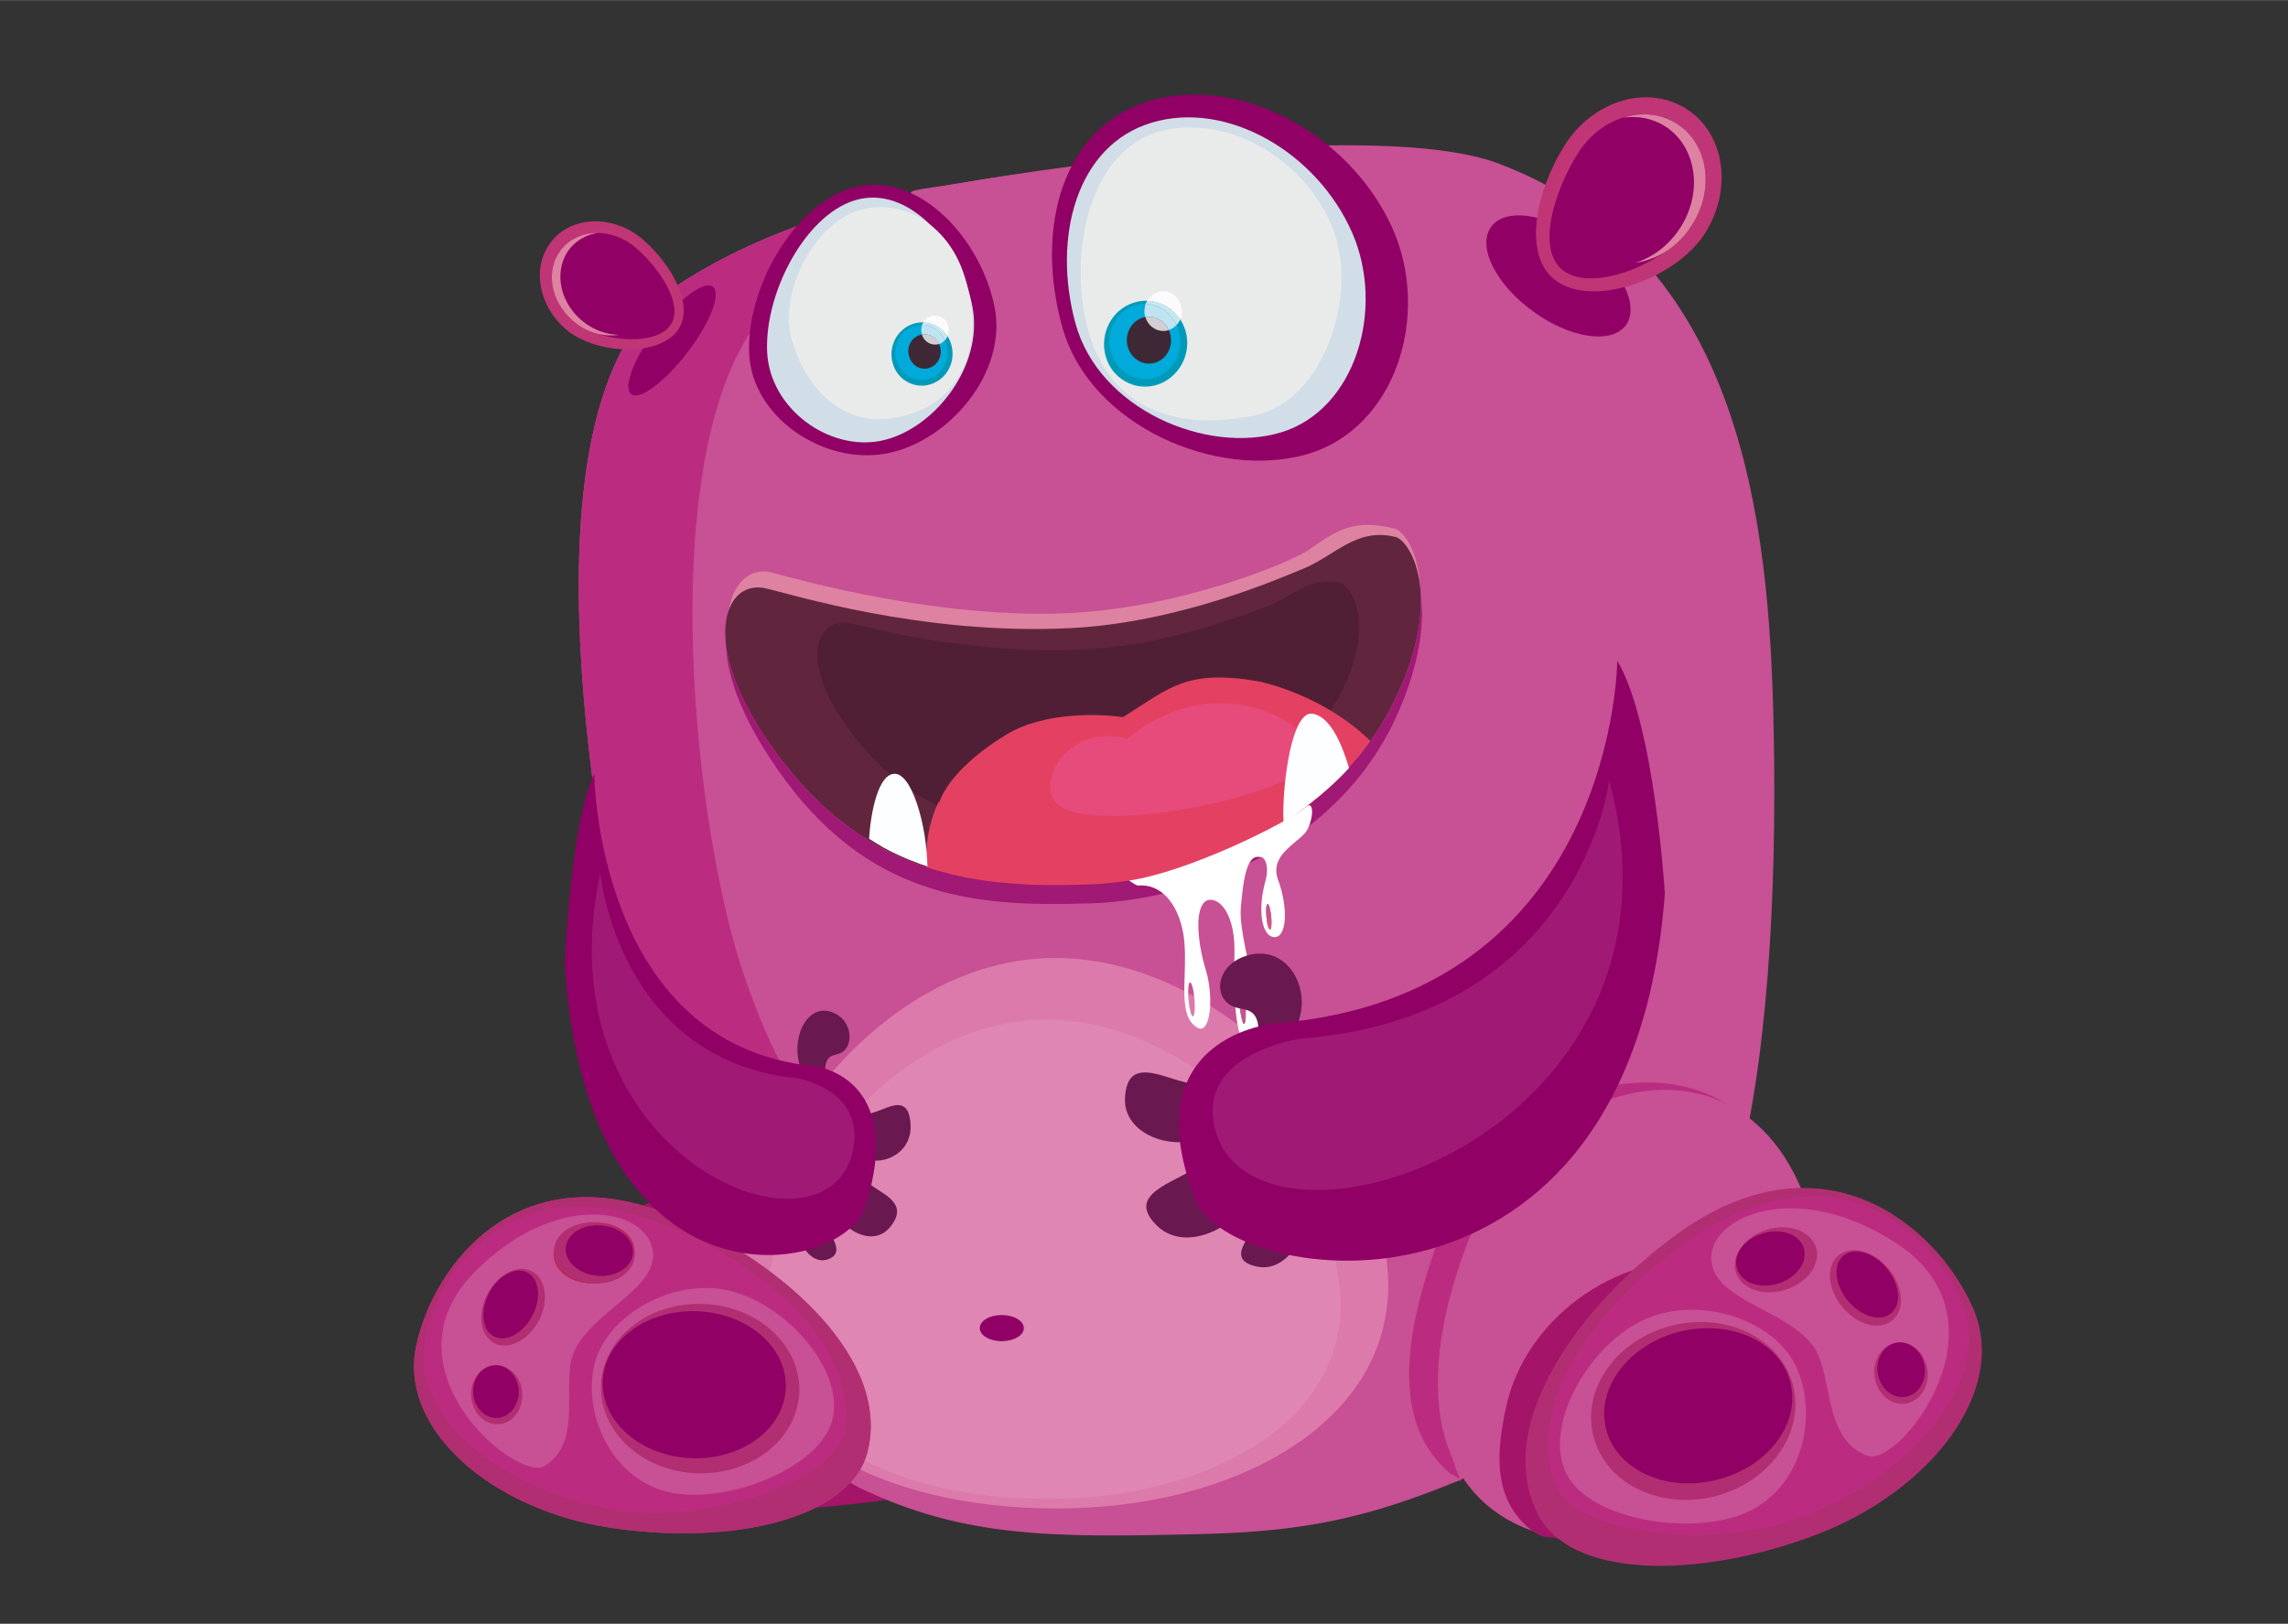 <?xml version="1.0" encoding="UTF-8"?>
<!DOCTYPE svg PUBLIC "-//W3C//DTD SVG 1.1//EN" "http://www.w3.org/Graphics/SVG/1.1/DTD/svg11.dtd">
<!-- Creator: CorelDRAW 2020 (64-Bit) -->
<svg xmlns="http://www.w3.org/2000/svg" xml:space="preserve" width="2896px" height="2056px" version="1.1" shape-rendering="geometricPrecision" text-rendering="geometricPrecision" image-rendering="optimizeQuality" fill-rule="evenodd" clip-rule="evenodd"
viewBox="0 0 2896 2055.64"
 xmlns:xlink="http://www.w3.org/1999/xlink"
 xmlns:xodm="http://www.corel.com/coreldraw/odm/2003">
 <rect x="0" y="0" width="2896" height="2055.64" fill="#333333" stroke="none"/>
 <defs>
    <radialGradient id="id0" gradientUnits="userSpaceOnUse" gradientTransform="matrix(1.075 -0 -0 -1.142 -154 511)" cx="2045.17" cy="238.45" r="76.18" fx="2045.17" fy="238.45">
     <stop offset="0" stop-opacity="1" stop-color="#D33A72"/>
     <stop offset="1" stop-opacity="1" stop-color="#BF3576"/>
    </radialGradient>
    <radialGradient id="id1" gradientUnits="userSpaceOnUse" gradientTransform="matrix(-1.106 0.387 -0.356 -1.2 1741 480)" cx="767.09" cy="353.03" r="58.28" fx="767.09" fy="353.03">
     <stop offset="0" stop-opacity="1" stop-color="#D33A72"/>
     <stop offset="1" stop-opacity="1" stop-color="#BF3576"/>
    </radialGradient>
   <radialGradient id="id2" gradientUnits="userSpaceOnUse" gradientTransform="matrix(0.484 -0 -0 2.941 807 -2493)" cx="1563.43" cy="1284.22" r="9.26" fx="1563.43" fy="1284.22">
    <stop offset="0" stop-opacity="1" stop-color="#E74E7B"/>
    <stop offset="1" stop-opacity="1" stop-color="#C1588A"/>
   </radialGradient>
   <radialGradient id="id3" gradientUnits="userSpaceOnUse" gradientTransform="matrix(0.308 -0 -0 1.471 1112 -552)" cx="1607.51" cy="1173.82" r="11.05" fx="1607.51" fy="1173.82">
    <stop offset="0" stop-opacity="1" stop-color="#E74E7B"/>
    <stop offset="1" stop-opacity="1" stop-color="#C1588A"/>
   </radialGradient>
 </defs>
 <g id="Layer_x0020_1">
  <rect fill="none" fill-rule="nonzero" width="2896" height="2055.64"/>
  <path fill="#A41468" fill-rule="nonzero" d="M1465.36 1729.44c0,114.68 -257.07,165.97 -442.79,179.99 -298.49,22.62 -434.51,-59.25 -434.51,-173.62 0,-114.68 224.26,-246.56 410.62,-246.56 186.35,0 466.68,125.83 466.68,240.19l0 0z"/>
  <path fill="#C85094" fill-rule="nonzero" d="M1896.37 206.74c-127.74,-48.1 -467.64,-10.83 -663.24,21.98 -127.4,21.35 -263.25,59.14 -372.71,130.29 -199.73,129.34 -118.18,634.25 -68.49,874.44 47.47,109.27 140.49,265.68 285.43,270.46 0,0 -124.24,313.77 9.56,379.08 133.79,64.98 249.74,63.39 429.73,59.25 180.3,-4.14 270.45,-32.81 509.37,-151.63 134.11,-100.35 142.4,-228.41 177.12,-320.79 38.18,-159.31 46.69,-378.45 41.14,-575.99 -7.53,-268.28 -53.89,-576.28 -347.91,-687.09z"/>
  <path fill="#BB2C81" fill-rule="nonzero" d="M941.33 1233.45c-61.48,-179.67 -113.08,-634.25 11.15,-817.1 3.19,-41.41 21.35,-86.65 58.94,-130.93 -55.43,20.39 -106.4,44.6 -151,73.59 -199.73,129.34 -118.18,634.25 -68.49,874.44 47.47,109.27 140.48,265.68 285.43,270.46 0,0 -51.61,108.31 35.99,149.72 14.66,-50.97 46.2,-104.81 89.52,-151.95 -131.25,-20.07 -200.37,-88.56 -261.54,-268.23l0 0z"/>
  <path fill="#900065" d="M2057.88 411.57c17.84,-24.53 -5.74,-72.31 -52.56,-107.03 -47.15,-34.41 -100.03,-42.37 -117.87,-17.52 -18.16,24.53 5.41,72.31 52.56,106.71 46.83,34.41 99.71,42.37 117.87,17.84z"/>
  <g id="_2161176822240">
   <path fill="url(#id0)" d="M1981.42 182.21c-35.99,55.75 -57.66,143.67 -9.23,174.89l0 0c48.73,31.54 149.4,-5.42 185.4,-61.16l0 0c35.99,-56.07 25.8,-126.79 -22.62,-158.01l0 0c-15.93,-10.19 -33.45,-14.97 -51.61,-14.97 -37.91,0 -77.41,21.34 -101.94,59.25l0 0z"/>
   <path fill="#900065" d="M2141.34 285.1c-29.31,45.56 -120.42,84.74 -160.24,58.94 -39.5,-25.49 -12.42,-105.76 16.89,-151.32 29.3,-45.55 85.05,-61.48 124.87,-35.99 39.5,25.48 47.79,83.14 18.48,128.37z"/>
   <path fill="#DE82A2" d="M2122.86 156.73c-20.38,-13.06 -44.91,-15.29 -67.85,-7.97 18.48,-2.55 36.95,0.96 52.88,11.15 39.5,25.49 48.1,83.14 18.8,128.38 -14.34,22.3 -35.05,37.59 -57.03,44.28 27.08,-3.5 54.16,-20.07 71.68,-47.46 29.31,-45.24 21.02,-102.9 -18.48,-128.38l0 0z"/>
  </g>
  <path fill="#900065" d="M798.94 498.86c-10.83,-8.29 3.5,-45.56 31.86,-83.15 28.67,-37.27 60.52,-61.16 71.35,-52.88 11.15,8.29 -3.18,45.56 -31.85,82.83 -28.67,37.59 -60.53,61.48 -71.36,53.2l0 0z"/>
  <g id="_2161176825648">
   <path fill="url(#id1)" d="M699.55 303.58c-27.08,31.54 -19.43,81.87 16.57,113.09l0 0c35.99,30.9 112.45,35.68 139.52,4.14l0 0c26.76,-31.22 -6.05,-86.97 -42.05,-117.87l0 0c-17.84,-15.29 -39.5,-22.93 -59.88,-22.93l0 0c-20.71,0 -40.46,7.64 -54.16,23.57l0 0z"/>
   <path fill="#900065" d="M725.04 405.84c29.3,25.16 99.7,33.45 121.68,7.96 21.98,-25.48 -12.74,-75.18 -42.05,-100.34 -29.3,-25.17 -71.03,-24.85 -93.01,0.63 -21.98,25.49 -15.93,66.58 13.38,91.75l0 0z"/>
   <path fill="#DE82A2" d="M711.66 314.09c11.14,-13.06 27.71,-19.43 44.91,-19.43 -13.06,2.23 -25.16,8.28 -34.08,18.48 -21.98,25.8 -15.93,66.89 13.38,92.06 14.33,12.11 31.53,18.48 48.1,18.48 -19.43,3.18 -41.41,-2.55 -58.93,-17.84 -29.31,-25.17 -35.37,-66.26 -13.38,-91.75l0 0z"/>
  </g>
  <path fill="#B22E72" fill-rule="nonzero" d="M791.93 1233.45c20.39,99.07 38.23,165.01 38.23,165.01 17.52,53.52 36,101.62 54.79,144.94 36,83.47 74.22,148.45 112.45,199.74 43.33,-1.91 81.87,-18.48 107.04,-41.09 1.27,-15.61 4.14,-31.86 8.92,-48.42 -87.61,-41.42 -36,-149.73 -36,-149.73 -144.94,-4.77 -237.96,-161.19 -285.43,-270.45l0 0z"/>
  <path fill="#C85094" fill-rule="nonzero" d="M1113.36 1653.63c-4.78,16.56 -7.65,32.81 -8.92,48.42 14.01,-12.43 23.89,-26.76 28.03,-41.1 -7.01,-1.91 -13.38,-4.46 -19.11,-7.32z"/>
  <path fill="#DC7AAB" fill-rule="nonzero" d="M1757.16 1627.19c0,175.84 -195.91,282.55 -419.22,282.55 -223.31,0 -404.25,-94.61 -404.25,-270.45 0,-175.84 178.39,-426.55 401.7,-426.55 223.31,0 421.77,238.6 421.77,414.45l0 0z"/>
  <path fill="#DF86B3" fill-rule="nonzero" d="M1696.95 1651.71c0,153.23 -173.29,245.93 -370.8,245.93 -197.5,0 -357.42,-82.19 -357.42,-235.41 0,-153.23 158.01,-371.44 355.19,-371.44 197.51,0 373.03,207.7 373.03,360.92l0 0z"/>
  <path fill="#900065" fill-rule="nonzero" d="M1295.89 1681.34c0,9.24 -12.74,16.56 -28.03,16.56 -15.3,0 -27.72,-7.32 -27.72,-16.56 0,-9.24 12.42,-16.56 27.72,-16.56 15.29,0 28.03,7.32 28.03,16.56z"/>
  <path fill="#BB2C81" fill-rule="nonzero" d="M2213.97 1453.25c-19.75,-18.79 -43.32,-32.49 -70.4,-39.18 -115.64,-28.35 -239.24,65.94 -285.43,193.36 -40.77,113.09 -35.99,209.61 -8.6,268.55 -80.91,-54.16 -85.37,-158.01 -24.21,-319.2 48.1,-126.78 161.83,-191.77 273.32,-186.03 46.19,2.54 93.02,22.29 121.06,56.38l-5.74 26.12 0 0z"/>
  <path fill="#C85094" fill-rule="nonzero" d="M2151.85 1385.08c-121.05,-29.62 -250.39,66.9 -298.17,198.46 -76.77,211.21 -14.65,330.98 106.4,360.61 121.37,29.63 300.72,-98.75 334.17,-234.46 33.13,-135.39 -21.03,-294.98 -142.4,-324.61z"/>
  <path fill="#A41468" fill-rule="nonzero" d="M2302.21 1662.55c-1.59,15.92 -4.46,31.85 -7.96,47.14 -33.13,135.71 -196.87,268.54 -318.24,238.92 -19.43,-4.78 -19.11,0.32 -35.04,-9.24 -53.52,-40.46 -46.83,-102.89 -34.09,-160.55 23.89,-105.44 133.8,-193.05 258.03,-183.17 55.75,4.46 102.9,30.26 137.3,66.9z"/>
  <path fill="#DE82A2" fill-rule="nonzero" d="M1765.76 669.28c16.88,4.46 63.07,73.27 -1.27,207.07 -76.78,158.96 -266.95,180.94 -396.93,185.08 -130.29,4.14 -261.85,40.45 -375.26,-104.49 -113.08,-144.94 -70.72,-246.88 -15.61,-232.23 34.09,8.92 206.11,57.98 370.81,51.61 146.53,-5.74 287.65,-65.31 309,-80.28 37.27,-26.44 58.93,-39.5 109.26,-26.76l0 0z"/>
  <path fill="#61263E" fill-rule="nonzero" d="M1798.25 753.07c1.6,33.44 -6.05,77.72 -33.13,133.47 -28.67,59.57 -72.31,106.72 -122.64,142.71 -10.51,0.96 -17.52,1.92 -27.72,3.19 -34.72,5.73 -70.08,11.79 -104.16,23.25 -14.98,5.1 -28.36,6.06 -39.82,10.84 -16.89,7.64 -35.68,34.72 -51.61,44.91 2.55,-0.95 6.05,0.96 9.88,3.19 -18.48,2.86 -36.64,4.78 -53.84,5.09 -129.97,4.46 -268.54,-7.64 -381.95,-152.58 -47.46,-60.53 -69.13,-111.5 -74.22,-149.41 -2.23,-18.47 -0.96,-33.76 3.5,-45.55l0 0c7.96,-22.3 25.8,-32.18 46.83,-27.4 30.9,6.69 196.23,59.57 384.82,50.33 137.61,-6.69 265.35,-63.07 293.71,-74.54 41.73,-16.56 68.49,-53.52 118.82,-40.77 8.92,2.23 26.12,22.61 30.58,61.16 0.64,3.82 0.96,7.96 0.96,12.11l-0.01 0z"/>
  <path fill="#511F35" fill-rule="nonzero" d="M1696 737.77c13.38,3.19 48.74,51.29 -2.23,146.22 -60.85,112.77 -203.88,163.42 -305.18,167.24 -101.3,3.83 -208.97,-3.82 -296.26,-105.44 -87.6,-101.62 -60.52,-165.33 -17.2,-157.05 23.89,4.78 152.27,41.1 299.12,33.13 107.04,-5.41 207.07,-46.19 229.37,-54.47 32.17,-11.79 53.51,-38.23 92.38,-29.63z"/>
  <path fill="#E44162" fill-rule="nonzero" d="M1745.05 948.98c-62.43,-69.45 -152.9,-86.65 -152.9,-86.65 -90.79,-15.29 -111.5,8.28 -170.75,45.55 -26.44,-4.14 -97.48,-7.64 -146.54,21.35 -28.67,17.2 -72.95,50.01 -86.01,86.33 -0.63,0 -0.95,-0.32 -0.95,-0.32 -21.67,45.55 -14.66,91.42 -14.66,91.42 155.78,28.35 309,37.91 499.18,-87.28l72.63 -70.4 0 0z"/>
  <path fill="#E74B7C" fill-rule="nonzero" d="M1333.16 1011.1c26.76,52.56 299.13,-0.32 326.2,-47.79 20.71,-36.31 -112.13,-127.74 -232.86,-28.03 -66.26,-18.8 -110.54,42.69 -93.34,75.81l0 0.01z"/>
  <path fill="#A01974" fill-rule="nonzero" d="M1767.04 907.88c-25.17,54.79 -61.81,98.76 -104.49,133.16 -0.32,0.32 -0.96,0.96 -1.59,1.27 -6.37,5.1 -13.06,10.2 -19.75,14.98 -14.66,10.19 -29.63,19.43 -44.92,27.71 -5.1,2.55 -10.19,5.1 -14.97,7.65l0 0c-35.68,17.52 -72.95,30.26 -108.95,38.54 -33.13,7.65 -65.62,11.79 -94.93,12.43 -130.29,3.82 -268.22,-1.6 -382.27,-154.5 -53.51,-71.68 -74.54,-130.29 -76.13,-171.39 5.09,37.91 26.76,88.88 74.22,149.41 12.43,15.92 25.17,30.26 37.91,43 3.82,3.51 7.65,7.33 11.15,10.51 0,0 0,0 0.32,0 3.5,3.51 7.32,6.69 11.15,9.88 9.23,8.28 18.79,15.61 28.35,21.98 4.14,2.87 7.96,5.41 11.78,7.96 6.06,3.82 11.79,7.33 17.84,10.51 3.83,2.23 7.65,4.15 11.47,6.38 17.84,8.92 36,16.24 54.16,21.98 1.91,0.63 3.82,1.27 5.73,1.59 0.64,0.32 1.28,0.32 1.91,0.63 3.19,0.96 6.37,1.92 9.24,2.55 0.64,0.32 0.96,0.32 1.59,0.32 3.19,0.96 6.69,1.91 10.2,2.87 1.27,0 2.54,0.64 3.82,0.64 2.23,0.63 4.78,1.27 7.01,1.59 2.54,0.63 4.77,1.27 7.32,1.59 1.28,0.32 2.55,0.64 3.82,0.64 3.83,0.63 7.65,1.27 11.47,1.91 3.82,0.63 7.97,1.27 11.79,1.91 0.32,0 0.64,0 0.95,0 2.55,0.32 5.1,0.64 7.65,0.95 2.23,0.32 4.78,0.64 7.33,0.64 35.99,3.82 72.31,3.82 107.99,2.55 17.2,-0.32 35.36,-2.23 53.83,-5.1 55.11,-8.28 115,-27.39 170.43,-58.29 14.65,-8.28 28.99,-17.21 43.01,-27.08 2.86,-2.23 5.41,-4.14 8.28,-6.05 1.59,-1.28 2.87,-2.55 4.46,-3.51 2.87,-2.23 5.73,-4.46 8.28,-6.69 2.87,-2.23 5.42,-4.46 8.28,-6.69 5.42,-4.77 10.83,-9.55 15.93,-14.33 5.42,-5.42 10.83,-10.83 16.25,-16.57 2.86,-2.86 5.41,-5.73 7.96,-8.92 2.55,-2.86 5.1,-5.73 7.65,-8.6 2.55,-3.18 5.09,-6.37 7.32,-9.55 2.23,-2.55 4.46,-5.74 6.37,-8.6 0.64,-0.64 0.96,-1.28 1.6,-1.92 1.59,-2.23 3.18,-4.46 4.77,-6.69 1.6,-2.86 3.51,-5.41 5.1,-8.28 1.59,-1.91 2.87,-4.14 4.14,-6.37 0.32,-0.32 0.64,-0.95 0.96,-1.59 1.59,-2.55 3.5,-5.42 5.09,-8.28 3.51,-6.37 7.01,-13.07 10.2,-20.07 27.07,-55.75 34.72,-100.03 33.13,-133.48 4.78,36 -0.64,87.6 -31.22,154.82l0.01 0z"/>
  <path fill="white" fill-rule="nonzero" d="M1605.85 1174.83c0.63,1.28 0.95,1.92 1.59,1.92l-1.59 -1.92zm3.18 -14.65c0,-0.96 -0.32,-2.23 -0.32,-3.19 0,0.96 0,2.23 0.32,3.19 0,1.91 0.32,3.82 0.32,5.73 0,-1.91 -0.32,-3.82 -0.32,-5.73z"/>
  <path fill="white" fill-rule="nonzero" d="M1609.35 1165.91c0,0.32 0,0.96 0,1.28 0,0.64 0,0.96 0,1.59 0,3.19 -0.32,6.05 -0.96,7.01 -0.31,0.32 -0.31,0.64 -0.31,0.64 -0.32,0 -0.32,0.32 -0.64,0.32 -0.64,0 -0.96,-0.64 -1.59,-1.92 0,-0.32 -0.32,-0.63 -0.32,-0.95l-0.64 -1.59c-0.95,-2.87 -1.59,-7.01 -1.91,-11.47 -0.96,-8.92 -0.32,-16.25 1.59,-16.57 0,0 0.32,0.32 0.32,0.32 0.32,0.32 0.32,0.32 0.64,0.64 0.32,0.64 0.63,1.59 1.27,2.87 0.32,0.63 0.64,1.91 0.64,3.18 0.32,0.96 0.64,1.91 0.64,2.87 0.31,0.95 0.31,1.91 0.63,2.86 0,0.96 0.32,2.23 0.32,3.19 0,1.91 0.32,3.82 0.32,5.73zm-34.72 130.29c0,0 -0.32,0 -0.64,-0.31 -0.32,-0.32 -0.32,-0.32 -0.64,-0.64 -0.32,-0.96 -0.63,-1.91 -0.95,-3.19 -1.6,-4.77 -2.87,-13.06 -3.83,-22.61 -0.63,-9.56 -0.63,-17.84 -0.31,-22.94 0,-0.32 0.31,-0.64 0.31,-0.96 0,-0.95 0.32,-1.91 0.64,-2.54 0,0 0,-0.32 0,-0.32 0,0 0.32,-0.32 0.32,-0.32 0,-0.32 0.32,-0.64 0.64,-0.64 2.23,-0.32 4.77,11.79 6.05,27.08 1.27,14.97 0.64,27.39 -1.59,27.39l0 0zm-62.44 -24.84c0,0.95 0,2.23 0,3.18 0,0.64 0,1.59 0,2.23 0,1.28 0,2.23 0,3.19 -0.32,0 -0.32,0 0,0.32 -0.32,0.95 -0.32,2.23 -0.64,3.18 -0.32,1.28 -0.63,2.23 -0.95,2.87 0,0.32 -0.32,0.32 -0.64,0.32l0 0c-0.96,0 -1.59,-1.28 -2.55,-3.51 -0.32,-1.59 -0.95,-3.5 -1.27,-5.73 -0.32,-0.64 -0.32,-1.28 -0.64,-1.91 0,-0.96 -0.32,-2.23 -0.32,-3.51 -0.32,-2.23 -0.64,-4.14 -0.95,-6.37 0,-1.27 0,-2.23 0,-3.5 -0.32,-0.96 -0.32,-1.91 -0.32,-3.19 0,-0.95 0,-1.91 0,-2.86 0,-0.96 0,-1.92 0,-2.55 0,-1.28 0.32,-2.55 0.32,-3.51 0,-0.95 0,-1.91 0.31,-2.55 0,-0.95 0.32,-1.59 0.32,-1.91 0.32,-0.63 0.64,-1.27 0.64,-1.59 0.32,-0.32 0.64,-0.32 0.64,-0.32 2.23,-0.32 4.77,9.24 5.73,21.34 0.32,2.23 0.32,4.46 0.32,6.38l0 0zm142.39 -251.03c-27.71,23.26 -154.18,84.42 -225.53,94.3 4.46,2.86 9.23,6.69 12.1,6.37 11.79,-0.96 22.3,2.86 31.22,10.19 10.83,9.24 18.8,23.57 23.26,41.09 1.91,6.7 2.86,13.7 3.5,20.71 1.59,18.48 0.32,36.95 0,53.52 -0.32,19.43 0.32,35.99 8.28,47.14 1.28,1.6 2.55,3.19 4.14,4.46 3.19,2.87 6.06,4.14 8.6,4.14 8.92,-0.95 12.75,-21.02 11.47,-43 -0.63,-10.19 -2.23,-21.02 -5.09,-30.26 -0.64,-2.23 -1.28,-4.46 -1.92,-6.69 -6.69,-23.89 -8.92,-46.19 -7.32,-61.48 1.59,-12.43 5.73,-20.39 12.74,-21.67l0.96 0c5.73,-0.63 11.78,2.55 16.88,8.6 8.6,10.2 14.97,29.31 14.65,56.07 0,2.23 0,4.46 0,6.69 -0.32,7.65 -0.63,16.88 -0.63,26.76 0.31,40.77 5.09,91.43 21.66,90.15 1.27,-0.32 2.87,-0.64 4.14,-1.59 15.29,-8.6 5.1,-52.88 -5.1,-97.16 -2.23,-9.56 -4.46,-19.11 -6.37,-28.67 -3.82,-19.43 -6.69,-37.27 -5.73,-50.33 0.32,-3.51 0.63,-6.69 0.95,-9.56 2.23,-25.8 5.74,-39.82 9.88,-47.46l0 0c3.18,-5.74 6.37,-7.65 9.87,-7.97 1.6,0 3.19,0 5.1,0.32 0.32,0 0.64,0 1.28,0.32 6.69,3.82 7.32,17.52 4.77,27.4 -1.91,7 -3.5,14.01 -4.46,20.07 -4.46,31.53 2.55,50.65 12.75,53.2 1.27,0.31 2.54,0.31 3.5,0.31 12.42,-0.95 15.93,-27.39 7.96,-58.61 -1.27,-4.46 -2.55,-9.24 -4.46,-14.02 -12.1,-33.76 29.95,-47.78 37.59,-64.35 8.29,-17.52 6.69,-34.08 -0.63,-28.98l-0.01 -0.01z"/>
  <path fill="url(#id2)" d="M1570.17 1241.73c-0.32,0 -0.64,0.32 -0.64,0.64l0 0c0,0 -0.32,0.32 -0.32,0.32l0 0c0,0 0,0.32 0,0.32l0 0c-0.32,0.63 -0.64,1.59 -0.64,2.54l0 0c0,0.32 -0.31,0.64 -0.31,0.96l0 0c-0.64,5.1 -0.32,13.38 0.31,22.94l0 0c0.96,9.55 2.23,17.83 3.83,22.61l0 0c0.32,1.28 0.63,2.55 0.95,3.19l0 0c0.32,0.32 0.32,0.32 0.64,0.64l0 0c0.32,0.31 0.64,0.31 0.64,0.31l0 0c2.23,0 2.86,-12.42 1.59,-27.39l0 0c-1.28,-14.97 -3.82,-27.08 -6.05,-27.08l0 0 0 0 0 0z"/>
  <path fill="url(#id3)" d="M1604.57 1144.25c-1.91,0.32 -2.55,7.65 -1.59,16.57l0 0c0.32,4.46 0.95,8.6 1.91,11.46l0 0 0.64 1.6c0,0.32 0.32,0.63 0.32,0.95l0 0c0.63,1.28 0.95,1.91 1.59,1.91l0 0c0.32,0 0.32,-0.32 0.63,-0.32l0 0c0,0 0,-0.31 0.32,-0.63l0 0c0.64,-0.96 0.96,-3.82 0.96,-7.01l0 0c0,-0.64 0,-0.96 0,-1.59l0 0c0,-0.32 0,-0.96 0,-1.28l0 0c0,-1.91 -0.32,-3.82 -0.32,-5.73l0 0c0,-0.96 -0.32,-2.23 -0.32,-3.19l0 0c-0.32,-0.95 -0.32,-1.91 -0.64,-2.86l0 0c0,-0.96 -0.32,-1.91 -0.63,-2.87l0 0c0,-1.27 -0.32,-2.23 -0.64,-3.19l0 0c-0.64,-1.27 -0.95,-2.23 -1.27,-2.86l0 0c-0.32,-0.32 -0.32,-0.32 -0.64,-0.64l0 0c0,0 -0.32,-0.32 -0.32,-0.32l0 0c0,0 0,0 0,0l0 0z"/>
  <path fill="#FDFEFF" fill-rule="nonzero" d="M1109.21 1067.48c3.19,1.91 6.38,3.82 9.56,5.74 14.65,7.96 29.63,14.65 44.92,20.06 1.59,0.64 3.18,1.28 4.46,1.6 0.64,0.32 1.27,0.32 1.91,0.63 1.27,0.32 2.55,0.64 3.82,1.28 -0.95,-53.2 -20.07,-119.14 -42.37,-117.23 -20.07,1.59 -29.3,48.42 -31.53,82.19 3.18,1.91 6.37,3.82 9.23,5.73z"/>
  <path fill="#FDFEFF" fill-rule="nonzero" d="M1640.89 1030.21c3.18,-2.23 6.05,-4.46 9.23,-6.69 1.6,-1.27 3.19,-2.55 4.78,-3.82 3.19,-2.55 6.37,-4.78 9.24,-7.33 3.19,-2.55 6.05,-4.78 8.92,-7.33 6.05,-5.09 12.11,-10.51 17.84,-15.92 5.73,-5.42 11.15,-10.84 16.56,-16.89 -11.46,-39.18 -27.07,-66.26 -46.51,-68.81 -25.48,-3.18 -36.95,83.78 -36.63,128.38 0,3.51 0.32,6.37 0.32,9.24 5.42,-3.5 10.83,-7.01 16.25,-10.83z"/>
  <path fill="#B22E72" fill-rule="nonzero" d="M1098.06 1837.75c-21.02,84.1 -169.79,120.1 -326.52,96.21 -148.76,-22.62 -266.63,-123.92 -244.97,-229.37 21.98,-105.12 133.16,-250.7 334.49,-161.19 131.24,57.98 266.31,177.76 237,294.35l0 0z"/>
  <path fill="#BB2C81" fill-rule="nonzero" d="M1069.39 1809.08c-8.28,65.3 -174.56,121.05 -289.25,102.26 -145.58,-23.89 -261.85,-118.19 -241.46,-216.3 20.39,-98.12 117.86,-224.27 315.69,-138.89 128.69,55.42 228.09,153.54 215.02,252.93l0 0z"/>
  <path fill="#B92759" fill-rule="nonzero" d="M1011.74 1762.25c-2.23,59.26 -59.89,105.13 -129.34,102.9 -69.13,-2.23 -123.6,-52.25 -121.69,-111.5 1.91,-59.25 59.89,-105.44 129.02,-102.89 69.44,2.23 123.92,52.24 122.01,111.49z"/>
  <path fill="#900065" fill-rule="nonzero" d="M994.53 1756.84c-1.59,51.6 -54.79,91.42 -118.82,89.19 -64.03,-2.23 -114.36,-45.55 -112.77,-97.16 1.59,-51.28 55.11,-91.1 119.14,-88.87 63.71,1.91 114.36,45.55 112.45,96.84l0 0z"/>
  <path fill="#C85094" fill-rule="nonzero" d="M727.9 1708.42c-20.07,38.54 12.74,115.95 -38.54,147.49 -35.05,21.34 -209.3,-123.28 -88.56,-245.61 108.94,-110.22 231.27,-77.73 225.54,-17.52 -4.15,41.73 -74.55,68.81 -98.44,115.64l0 0z"/>
  <path fill="#B92759" fill-rule="nonzero" d="M682.03 1671.78c-13.38,25.17 -38.55,37.91 -56.39,28.67 -17.83,-9.23 -21.98,-37.27 -8.6,-62.43 13.06,-25.17 38.23,-37.91 56.07,-28.67 18.16,9.55 21.98,37.59 8.92,62.43z"/>
  <path fill="#900065" fill-rule="nonzero" d="M673.75 1665.73c-11.79,22.3 -33.45,34.09 -48.42,26.12 -15.29,-7.96 -17.84,-32.49 -6.37,-54.79 11.78,-22.3 33.44,-34.09 48.42,-26.12 15.29,7.96 18.15,32.49 6.37,54.79z"/>
  <path fill="#B22E72" fill-rule="nonzero" d="M1098.06 1837.75c-21.02,84.1 -169.79,120.1 -326.52,96.21 -148.76,-22.62 -266.63,-123.92 -244.97,-229.37 21.98,-105.12 133.16,-250.7 334.49,-161.19 131.24,57.98 266.31,177.76 237,294.35l0 0z"/>
  <path fill="#BB2C81" fill-rule="nonzero" d="M1069.39 1809.08c-8.28,65.3 -174.56,121.05 -289.25,102.26 -145.58,-23.89 -261.85,-118.19 -241.46,-216.3 20.39,-98.12 117.86,-224.27 315.69,-138.89 128.69,55.42 228.09,153.54 215.02,252.93l0 0z"/>
  <path fill="#C85094" fill-rule="nonzero" d="M1053.47 1797.61c-15.61,61.8 -137.94,109.27 -209.61,90.79 -72,-18.48 -106.72,-100.98 -91.11,-162.46 15.93,-61.8 100.66,-109.59 172.66,-91.43 71.99,18.48 143.99,101.62 128.06,163.1l0 0z"/>
  <path fill="#B22E72" fill-rule="nonzero" d="M1011.74 1762.25c-2.23,59.26 -59.89,105.13 -129.34,102.9 -69.13,-2.23 -123.6,-52.25 -121.69,-111.5 1.91,-59.25 59.89,-105.44 129.02,-102.89 69.44,2.23 123.92,52.24 122.01,111.49z"/>
  <path fill="#900065" fill-rule="nonzero" d="M994.53 1756.84c-1.59,51.6 -54.79,91.42 -118.82,89.19 -64.03,-2.23 -114.36,-45.55 -112.77,-97.16 1.59,-51.28 55.11,-91.1 119.14,-88.87 63.71,1.91 114.36,45.55 112.45,96.84l0 0z"/>
  <path fill="#C85094" fill-rule="nonzero" d="M727.9 1708.42c-20.07,38.54 12.74,115.95 -38.54,147.49 -35.05,21.34 -209.3,-123.28 -88.56,-245.61 108.94,-110.22 231.27,-77.73 225.54,-17.52 -4.15,41.73 -74.55,68.81 -98.44,115.64l0 0z"/>
  <path fill="#B22E72" fill-rule="nonzero" d="M661 1763.85c1.28,20.7 -12.1,38.22 -30.26,39.18 -17.84,0.95 -33.13,-14.97 -34.4,-35.68 -1.28,-20.71 12.42,-38.23 30.26,-39.18 17.84,-0.96 33.45,14.97 34.4,35.68z"/>
  <path fill="#900065" fill-rule="nonzero" d="M656.54 1760.02c0.96,18.48 -11.14,34.09 -26.75,35.05 -15.93,0.95 -29.95,-13.38 -30.9,-31.54 -0.96,-18.48 11.14,-34.09 27.07,-35.04 15.61,-0.96 29.31,13.06 30.58,31.53l0 0z"/>
  <path fill="#B22E72" fill-rule="nonzero" d="M682.03 1671.78c-13.38,25.17 -38.55,37.91 -56.39,28.67 -17.83,-9.23 -21.98,-37.27 -8.6,-62.43 13.06,-25.17 38.23,-37.91 56.07,-28.67 18.16,9.55 21.98,37.59 8.92,62.43z"/>
  <path fill="#900065" fill-rule="nonzero" d="M673.75 1665.73c-11.79,22.3 -33.45,34.09 -48.42,26.12 -15.29,-7.96 -17.84,-32.49 -6.37,-54.79 11.78,-22.3 33.44,-34.09 48.42,-26.12 15.29,7.96 18.15,32.49 6.37,54.79z"/>
  <path fill="#B92759" fill-rule="nonzero" d="M803.08 1581.63c1.91,21.03 -19.43,40.46 -47.46,42.69 -28.04,2.55 -52.56,-12.43 -54.48,-33.45 -1.59,-21.02 19.44,-40.14 47.79,-42.69 28.03,-2.55 52.24,12.43 54.15,33.45z"/>
  <path fill="#900065" fill-rule="nonzero" d="M788.43 1579.4c1.59,17.52 -16.25,33.45 -39.82,35.68 -23.26,2.23 -43.64,-10.51 -45.24,-28.03 -1.59,-17.52 16.25,-33.77 39.82,-35.68 23.26,-2.23 43.65,10.51 45.24,28.03z"/>
  <path fill="#B92759" fill-rule="nonzero" d="M803.08 1581.63c1.91,21.03 -19.43,40.46 -47.46,42.69 -28.04,2.55 -52.56,-12.43 -54.48,-33.45 -1.59,-21.02 19.44,-40.14 47.79,-42.69 28.03,-2.55 52.24,12.43 54.15,33.45z"/>
  <path fill="#900065" fill-rule="nonzero" d="M788.43 1579.4c1.59,17.52 -16.25,33.45 -39.82,35.68 -23.26,2.23 -43.64,-10.51 -45.24,-28.03 -1.59,-17.52 16.25,-33.77 39.82,-35.68 23.26,-2.23 43.65,10.51 45.24,28.03z"/>
  <path fill="#B92759" fill-rule="nonzero" d="M701.46 1581.63c-1.91,21.03 19.12,40.46 47.47,42.69 28.03,2.55 52.24,-12.43 54.15,-33.45 1.91,-21.02 -19.43,-40.14 -47.46,-42.69 -28.04,-2.55 -52.56,12.43 -54.16,33.45z"/>
  <path fill="#900065" fill-rule="nonzero" d="M716.12 1579.4c-1.6,17.52 16.24,33.45 39.5,35.68 23.57,2.23 43.96,-10.51 45.55,-28.03 1.59,-17.52 -16.25,-33.77 -39.82,-35.68 -23.57,-2.23 -43.64,10.51 -45.23,28.03l0 0z"/>
  <path fill="#B22E72" fill-rule="nonzero" d="M701.46 1581.63c-1.91,21.03 19.12,40.46 47.47,42.69 28.03,2.55 52.24,-12.43 54.15,-33.45 1.91,-21.02 -19.43,-40.14 -47.46,-42.69 -28.04,-2.55 -52.56,12.43 -54.16,33.45z"/>
  <path fill="#900065" fill-rule="nonzero" d="M716.12 1579.4c-1.6,17.52 16.24,33.45 39.5,35.68 23.57,2.23 43.96,-10.51 45.55,-28.03 1.59,-17.52 -16.25,-33.77 -39.82,-35.68 -23.57,-2.23 -43.64,10.51 -45.23,28.03l0 0z"/>
  <g id="_2161180276256">
   <path fill="#691850" fill-rule="nonzero" d="M1618.59 1327.42c59.25,-46.19 20.07,-142.39 -46.19,-115.63 -33.13,13.69 -36.32,50.33 -12.75,61.8 10.52,5.09 22.3,2.23 28.99,12.74 6.06,8.92 4.14,25.16 4.78,36l25.17 5.09z"/>
   <path fill="#691850" fill-rule="nonzero" d="M1566.66 1373.3c-30.58,6.37 -59.89,-0.32 -87.28,-9.24 -29.63,-9.56 -52.88,-13.38 -55.43,24.85 -3.82,58.61 93.97,78.04 124.24,29.94l18.47 -45.55 0 0z"/>
   <path fill="#691850" fill-rule="nonzero" d="M1563.48 1433.18c-18.8,27.4 -46.83,44.92 -75.82,59.57 -30.58,15.61 -51.92,30.59 -23.25,58.94 44.28,43.64 136.34,-17.21 121.37,-73.27l-22.3 -45.24z"/>
   <path fill="#691850" fill-rule="nonzero" d="M1608.08 1501.36c-1.6,22.29 -12.75,41.73 -25.17,60.2 -13.38,19.43 -21.03,35.36 7.33,41.73 42.68,10.2 77.41,-56.06 48.1,-83.46l-30.26 -18.47 0 0z"/>
   <path fill="#900065" fill-rule="nonzero" d="M2047.05 836.53c0,0 -2.55,424.31 -432.92,459.04 0,0 -182.54,14.97 -100.99,223.31 43.65,111.49 551.11,184.12 594.11,-387.69 0,0 -13.06,-215.66 -60.2,-294.66z"/>
   <path fill="#A01974" fill-rule="nonzero" d="M2036.85 987.52c0,0 -35.36,298.49 -388.96,327.16 0,0 -135.38,17.52 -109.9,115 50.97,194.32 620.55,10.83 498.86,-442.16z"/>
  </g>
  <path fill="#C85094" fill-rule="nonzero" d="M1849.22 1873.11c-2.23,0.96 -4.46,1.91 -6.69,2.87 -1.91,-3.51 -3.5,-6.69 -5.41,-10.2 4.14,2.55 7.96,5.1 12.1,7.33z"/>
  <path fill="#B22E72" fill-rule="nonzero" d="M1946.06 1916.12c39.51,80.91 198.47,85.05 352.33,27.07 146.22,-55.43 244.01,-183.8 199.1,-286.06 -45.24,-102.26 -189.55,-225.86 -374.63,-91.43 -120.41,87.61 -231.91,238.6 -176.8,350.41l0 0.01z"/>
  <path fill="#BB2C81" fill-rule="nonzero" d="M1968.68 1880.76c22.94,64.66 203.88,85.05 316.01,41.41 142.71,-56.07 240.51,-177.12 198.46,-272.05 -42.05,-95.25 -168.52,-202.28 -350.73,-72.63 -118.5,84.1 -198.46,205.15 -163.74,303.27l0 0z"/>
  <path fill="#B92759" fill-rule="nonzero" d="M2017.42 1820.55c14.97,59.89 83.46,93.97 153.54,76.77 69.77,-17.52 114.37,-79.96 99.39,-139.85 -14.97,-59.57 -83.46,-93.97 -153.54,-76.45 -69.76,17.52 -114.36,79.96 -99.39,139.53z"/>
  <path fill="#900065" fill-rule="nonzero" d="M2033.35 1811.63c13.06,51.92 75.81,80.91 140.48,64.67 64.35,-15.93 106.08,-71.04 93.34,-122.97 -13.06,-51.6 -75.82,-80.59 -140.17,-64.66 -64.66,16.24 -106.4,71.03 -93.65,122.96l0 0z"/>
  <path fill="#B92759" fill-rule="nonzero" d="M2298.71 1579.4c6.37,20.71 -11.15,44.92 -39.19,53.52 -28.03,8.6 -55.74,-1.28 -62.43,-22.3 -6.37,-21.03 11.15,-45.24 39.18,-53.84 28.03,-8.6 55.75,1.6 62.44,22.62z"/>
  <path fill="#900065" fill-rule="nonzero" d="M2283.1 1580.04c5.41,17.52 -8.92,37.59 -32.5,44.92 -23.25,7.32 -46.51,-1.28 -51.92,-18.8 -5.74,-17.52 8.92,-37.59 32.49,-44.6 23.26,-7.32 46.51,0.96 51.93,18.48l0 0z"/>
  <path fill="#B22E72" fill-rule="nonzero" d="M1945.11 1913.25c39.82,80.91 198.46,85.05 352.32,27.08 146.54,-55.43 244.34,-183.81 199.1,-286.07 -45.23,-102.25 -189.22,-225.86 -374.62,-91.42 -120.42,87.6 -231.59,238.6 -176.8,350.41l0 0z"/>
  <path fill="#BB2C81" fill-rule="nonzero" d="M1968.04 1877.89c22.94,64.67 203.88,85.05 316.01,41.41 142.72,-56.06 240.2,-177.12 198.15,-272.36 -42.05,-94.93 -168.2,-201.97 -350.42,-72.32 -118.82,84.1 -198.46,205.15 -163.73,303.27l-0.01 0z"/>
  <path fill="#C85094" fill-rule="nonzero" d="M1982.7 1865.78c29.3,59.26 163.42,80.92 232.54,46.83 69.13,-34.4 86.33,-125.83 57.03,-184.76 -29.31,-59.25 -125.83,-89.51 -194.96,-55.43 -69.13,34.4 -124.24,134.43 -94.61,193.36l0 0z"/>
  <path fill="#B22E72" fill-rule="nonzero" d="M2016.78 1817.68c14.66,59.89 83.47,93.98 153.23,76.77 69.76,-17.52 114.36,-79.95 99.71,-139.84 -14.97,-59.57 -83.78,-93.98 -153.55,-76.46 -69.76,17.52 -114.36,79.96 -99.39,139.53z"/>
  <path fill="#900065" fill-rule="nonzero" d="M2032.71 1808.76c13.06,51.93 75.82,80.92 140.17,64.67 64.66,-15.93 106.4,-71.04 93.33,-122.96 -12.74,-51.61 -75.49,-80.6 -140.16,-64.67 -64.35,16.25 -106.08,71.04 -93.34,122.96z"/>
  <path fill="#C85094" fill-rule="nonzero" d="M2293.29 1701.73c28.35,35.04 11.79,120.41 71.04,141.44 40.14,14.01 185.72,-170.75 36.63,-268.87 -134.43,-88.24 -251.98,-28.35 -232.86,31.22 13.06,41.42 90.47,53.84 125.19,96.21z"/>
  <path fill="#B22E72" fill-rule="nonzero" d="M2372.93 1743.46c3.19,21.34 20.71,36.31 39.18,33.45 18.48,-2.87 30.58,-22.62 27.4,-43.65 -3.51,-21.34 -21.03,-36.31 -39.18,-33.44 -18.48,2.86 -30.59,22.29 -27.4,43.64z"/>
  <path fill="#900065" fill-rule="nonzero" d="M2376.75 1738.68c2.87,19.11 18.48,32.17 35.04,29.63 16.25,-2.55 27.08,-19.75 24.21,-38.87 -2.86,-18.79 -18.47,-32.17 -35.04,-29.62 -16.24,2.55 -27.07,20.07 -24.21,38.86z"/>
  <path fill="#B22E72" fill-rule="nonzero" d="M2331.84 1654.58c18.79,22.94 47.14,30.26 63.39,16.88 16.25,-13.37 14.02,-42.68 -4.78,-65.3 -18.79,-22.62 -47.15,-30.26 -63.39,-16.88 -16.25,13.38 -14.02,42.68 4.78,65.3z"/>
  <path fill="#900065" fill-rule="nonzero" d="M2338.84 1646.62c16.57,20.07 41.42,27.39 54.8,15.93 13.69,-11.15 11.15,-36.64 -5.42,-56.71 -16.56,-20.39 -41.41,-27.39 -54.79,-16.24 -13.7,11.46 -11.15,36.95 5.41,57.02z"/>
  <path fill="#B22E72" fill-rule="nonzero" d="M2298.71 1579.4c6.37,20.71 -11.15,44.92 -39.19,53.52 -28.03,8.6 -55.74,-1.28 -62.43,-22.3 -6.37,-21.03 11.15,-45.24 39.18,-53.84 28.03,-8.6 55.75,1.6 62.44,22.62z"/>
  <path fill="#900065" fill-rule="nonzero" d="M2283.1 1580.04c5.41,17.52 -8.92,37.59 -32.5,44.92 -23.25,7.32 -46.51,-1.28 -51.92,-18.8 -5.74,-17.52 8.92,-37.59 32.49,-44.6 23.26,-7.32 46.51,0.96 51.93,18.48l0 0z"/>
  <g id="_2161180302992">
   <path fill="#691850" fill-rule="nonzero" d="M1027.98 1374.89c-37.9,-36.32 -13.06,-113.09 29.31,-91.75 21.34,10.83 23.25,40.14 8.28,49.06 -6.69,4.14 -14.33,1.91 -18.79,10.2 -3.51,7 -2.55,20.06 -2.87,28.67l-15.93 3.82z"/>
   <path fill="#691850" fill-rule="nonzero" d="M1061.11 1411.52c19.75,5.1 38.23,-0.32 56.07,-7.32 18.79,-7.65 33.77,-10.84 35.36,19.75 2.55,46.5 -60.21,62.11 -79.64,23.89l-11.79 -36.32 0 0z"/>
   <path fill="#691850" fill-rule="nonzero" d="M1063.34 1458.99c12.11,21.98 29.95,35.68 48.42,47.46 19.75,12.43 33.45,24.21 14.97,46.83 -28.03,34.72 -87.28,-13.38 -77.72,-57.98l14.33 -36.31 0 0z"/>
   <path fill="#691850" fill-rule="nonzero" d="M1034.67 1513.46c1.28,17.52 8.28,33.13 16.25,47.78 8.6,15.61 13.38,28.04 -4.46,33.45 -27.4,7.96 -49.7,-44.92 -30.9,-66.58l19.11 -14.65z"/>
   <path fill="#900065" fill-rule="nonzero" d="M752.11 979.56c0,0 2.87,343.09 278.42,370.16 0,0 116.91,11.79 64.99,177.44 -27.72,88.87 -352.33,147.17 -380.68,-307.41 0,0 7.33,-177.44 37.27,-240.19l0 0z"/>
   <path fill="#A01974" fill-rule="nonzero" d="M759.76 1105.07c0,0 22.93,237.33 249.43,259.94 0,0 86.64,14.02 70.4,91.43 -32.49,154.5 -397.24,9.24 -319.83,-351.37l0 0z"/>
  </g>
  <path fill="#C85094" fill-rule="nonzero" d="M1254.48 387.36c13.06,64.99 -28.35,134.11 -85.38,167.88 21.98,13.38 48.42,21.03 77.73,21.03 87.61,0 175.53,-98.12 157.05,-188.91 -36,-176.48 -196.23,-129.33 -21.34,-158.64 65.94,-11.15 142.39,-18.48 219.8,-21.34 -122.64,-4.78 -259.94,3.18 -369.21,21.34 -174.88,29.31 -14.65,-17.84 21.35,158.64l0 0z"/>
  <g id="_2161180243568">
   <path fill="#900065" fill-rule="nonzero" d="M948.34 448.52c4.14,79.96 94.3,140.17 173.3,125.52 79,-14.66 154.5,-102.58 136.98,-186.68 -17.52,-84.1 -91.75,-166.61 -170.75,-151.95 -79,14.97 -143.99,127.42 -139.53,213.11l0 0z"/>
   <path fill="#D1DDE7" fill-rule="nonzero" d="M970.96 445.02c3.19,72.31 78.37,126.47 144.62,112.77 65.95,-13.7 129.66,-93.66 115.32,-169.47 -14.33,-76.14 -76.13,-150.36 -142.07,-136.66 -66.26,14.01 -121.06,116.27 -117.87,193.36l0 0z"/>
   <path fill="#E9EBEB" fill-rule="nonzero" d="M1219.12 344.36c30.9,89.83 -2.87,154.82 -57.98,176.48 -89.2,35.04 -142.08,-30.27 -158.96,-90.79 -16.88,-60.53 28.03,-146.22 84.42,-163.74 56.06,-17.2 112.13,18.8 132.52,78.05z"/>
   <path fill="#009AB8" fill-rule="nonzero" d="M1204.14 436.42c6.06,21.34 -5.73,43.64 -26.44,50.01 -20.38,6.37 -42.05,-5.73 -47.78,-26.76 -6.05,-21.02 5.73,-43.64 26.44,-50.01 20.71,-6.37 42.05,5.74 47.78,26.76z"/>
   <path fill="#00AADA" fill-rule="nonzero" d="M1198.09 436.1c5.1,18.48 -4.78,37.91 -22.3,43.32 -17.52,5.42 -35.68,-5.09 -41.09,-23.57 -5.1,-18.48 4.78,-37.91 22.3,-43.32 17.52,-5.42 36,5.09 41.09,23.57z"/>
   <path fill="#3E2835" fill-rule="nonzero" d="M1189.81 438.65c3.5,11.47 -2.87,23.57 -13.7,27.08 -10.83,3.5 -22.3,-3.19 -25.48,-14.98 -3.51,-11.46 2.86,-23.57 13.7,-26.76 10.83,-3.5 22.29,3.19 25.48,14.66l0 0z"/>
   <path fill="#FCFAFB" fill-rule="nonzero" d="M1183.44 399.47c-1.59,0 -3.19,0 -4.78,0.63 -4.46,1.28 -7.96,4.14 -10.19,7.97 12.42,0.31 23.89,7 30.9,17.52 1.59,-4.15 2.23,-8.61 0.95,-13.07 -2.23,-7.96 -9.23,-13.06 -16.88,-13.06l0 0.01z"/>
   <path fill="#C9E7ED" fill-rule="nonzero" d="M1168.47 408.07c-0.32,0.95 -0.96,1.91 -1.28,2.86 12.11,0.32 23.26,7.97 28.99,19.75 1.28,-1.59 2.23,-3.18 3.19,-5.09 -7.01,-10.52 -18.48,-17.21 -30.9,-17.52z"/>
   <path fill="#BFE3F0" fill-rule="nonzero" d="M1167.19 410.94c-1.27,3.82 -1.59,7.96 -0.32,12.1 0,0 0,0 0,0.32 0.96,-0.32 2.23,-0.32 3.19,-0.32 7.96,0 15.29,4.78 18.79,12.42 2.87,-0.95 5.1,-2.86 7.33,-4.77 -5.73,-11.79 -16.88,-19.44 -28.99,-19.75l0 0z"/>
   <path fill="#D3CED1" fill-rule="nonzero" d="M1170.06 423.04c-0.96,0 -2.23,0 -3.19,0.32 2.23,7.64 9.24,12.74 16.57,12.74 1.59,0 3.5,-0.32 5.09,-0.64 0,0 0,0 0.32,0 -3.5,-7.64 -10.83,-12.42 -18.79,-12.42l0 0z"/>
  </g>
  <g id="_2161178397552">
   <path fill="#900065" fill-rule="nonzero" d="M1761.62 287.02c50.33,109.9 5.73,255.48 -107.67,287.97 -113.73,32.49 -273.64,-35.68 -309,-159.91 -35.36,-124.24 -1.59,-255.49 111.81,-287.98 113.73,-32.17 251.02,42.37 304.86,159.92z"/>
   <path fill="#D1DDE7" fill-rule="nonzero" d="M1711.61 294.66c41.73,96.2 4.46,223.95 -90.16,252.62 -94.93,28.35 -230.95,-29.63 -260.26,-138.26 -29.62,-108.94 1.6,-225.54 96.53,-253.89 94.61,-28.67 208.97,36.96 253.89,139.53z"/>
   <path fill="#E9EBEB" fill-rule="nonzero" d="M1688.35 292.75c29.95,81.87 -12.74,213.75 -98.75,232.55 -85.69,19.11 -198.14,4.77 -218.85,-138.9 -13.06,-92.38 17.2,-202.92 103.21,-221.71 85.69,-19.11 182.22,40.77 214.39,128.06l0 0z"/>
   <path fill="#009AB8" fill-rule="nonzero" d="M1500.72 419.22c7.96,28.67 -8.28,58.93 -36.31,67.85 -27.72,8.6 -57.03,-7.65 -64.99,-36.32 -7.96,-28.67 7.96,-59.25 36,-67.85 28.03,-8.6 57.02,7.65 65.3,36.32l0 0z"/>
   <path fill="#00AADA" fill-rule="nonzero" d="M1492.12 418.9c7.01,25.16 -6.37,51.6 -30.26,58.93 -23.58,7.33 -48.74,-7.01 -55.75,-32.49 -7.01,-25.17 6.37,-51.61 30.26,-58.93 23.89,-7.33 48.74,7 55.75,32.49z"/>
   <path fill="#3E2835" fill-rule="nonzero" d="M1480.97 422.08c4.46,15.93 -3.82,32.18 -18.79,36.96 -14.66,4.46 -30.27,-4.46 -34.73,-20.07 -4.46,-15.93 4.14,-32.18 18.8,-36.96 14.97,-4.46 30.58,4.46 34.72,20.07z"/>
   <path fill="#FCFAFB" fill-rule="nonzero" d="M1472.37 368.57c-2.23,0 -4.46,0.63 -6.69,1.27 -6.05,1.59 -10.51,5.74 -13.7,10.83 16.89,0.32 32.49,9.24 41.73,23.58 2.55,-5.1 3.19,-11.47 1.28,-17.52 -2.87,-10.84 -12.43,-18.16 -22.62,-18.16l0 0z"/>
   <path fill="#C9E7ED" fill-rule="nonzero" d="M1451.98 380.67c-0.63,1.28 -1.27,2.55 -1.91,3.82 16.57,0.64 31.86,10.83 39.18,26.76 1.91,-1.91 3.51,-4.46 4.78,-7.01 -9.56,-14.33 -25.16,-23.25 -42.05,-23.57z"/>
   <path fill="#BFE3F0" fill-rule="nonzero" d="M1450.07 384.49c-1.59,5.1 -2.23,10.84 -0.64,16.25 0,0.32 0.32,0.32 0.32,0.64 1.28,-0.32 2.87,-0.64 4.46,-0.64 10.52,0 20.39,6.69 25.17,16.89 3.82,-1.28 7.33,-3.51 9.87,-6.38 -7.32,-15.92 -22.61,-26.12 -39.18,-26.76l0 0z"/>
   <path fill="#D3CED1" fill-rule="nonzero" d="M1454.21 400.74c-1.59,0 -3.18,0.32 -4.46,0.64 3.19,10.51 12.43,17.52 22.62,17.52 2.23,0 4.46,-0.32 6.69,-0.96 0,-0.32 0.32,-0.32 0.32,-0.32 -4.78,-10.19 -14.65,-16.88 -25.17,-16.88l0 0z"/>
  </g>
 </g>
</svg>
